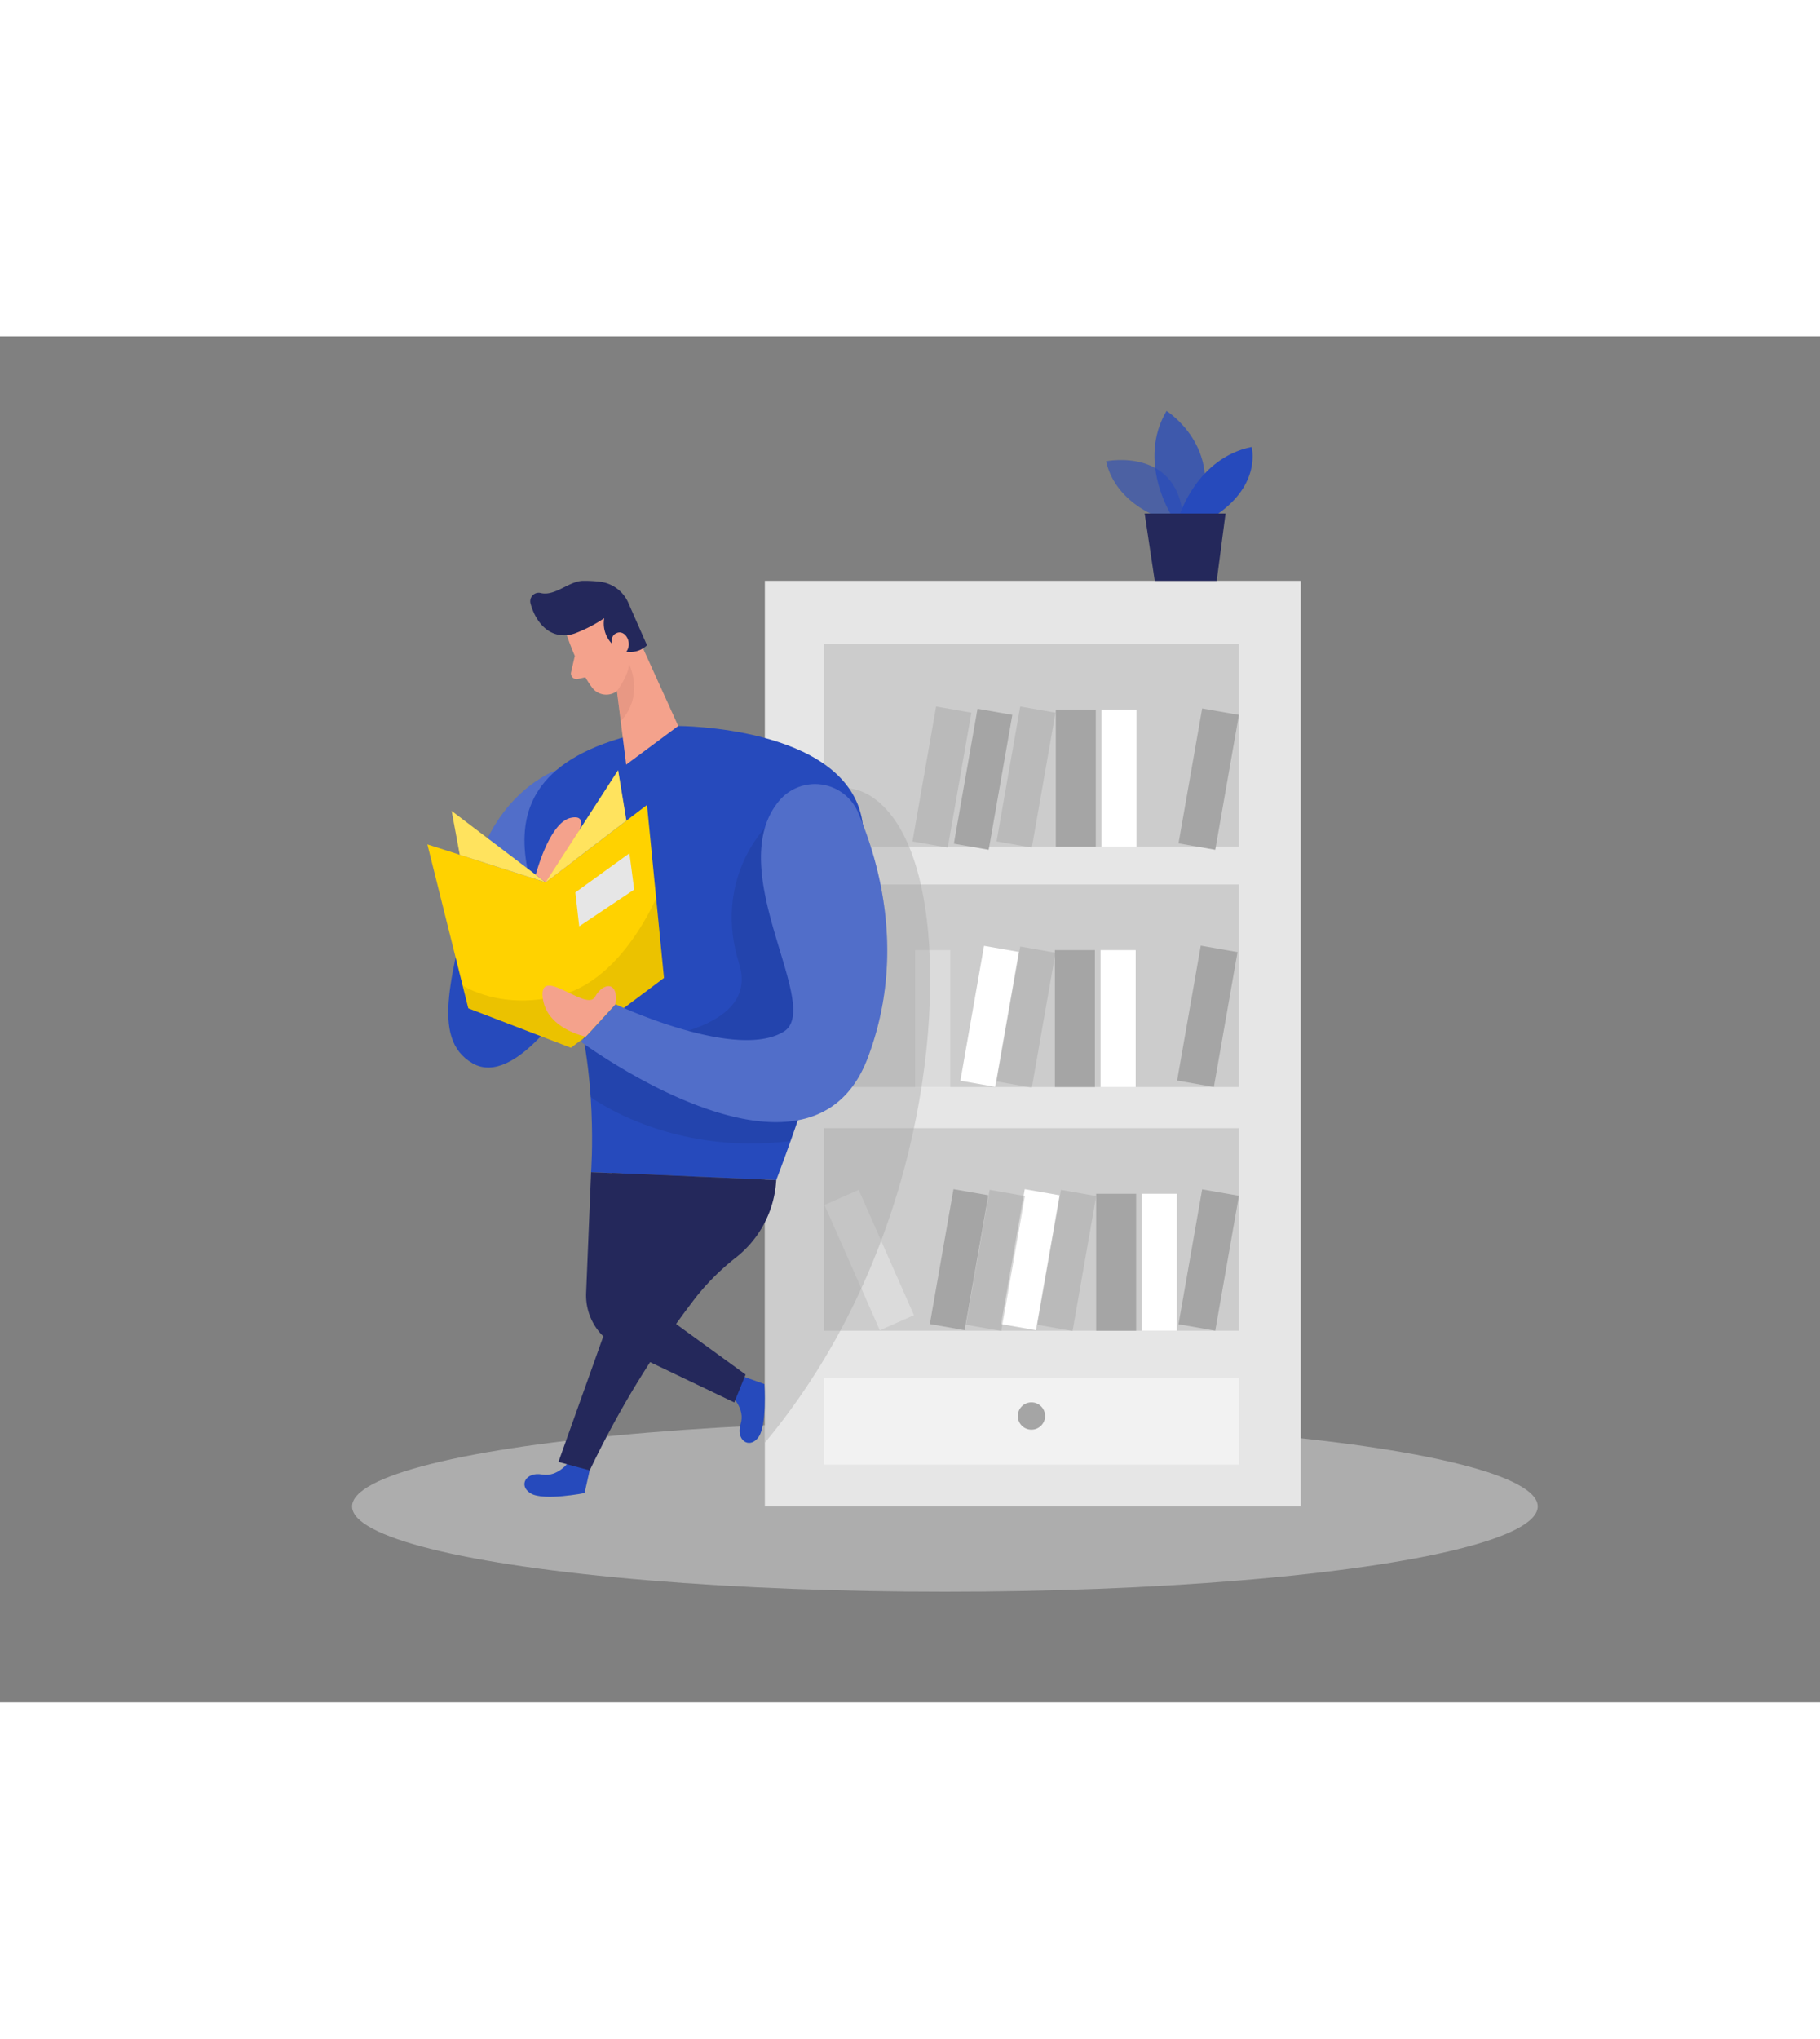 <svg id="Layer_1" data-name="Layer 1" xmlns="http://www.w3.org/2000/svg" viewBox="0 0 400 300" data-imageid="doctor-1" imageName="Book Lover" class="illustrations_image" style="width: 268px;"><rect x="0" y="0" width="400" height="300" fill="#808080" stroke="none"/><title>#14 book lover</title><ellipse cx="207.67" cy="256.99" rx="130.29" ry="18.73" fill="#e6e6e6" opacity="0.45"/><path d="M125,247.21s-2.39,3.4-5.88,2.76-5.3,2.45-2.47,4.16,11.83-.08,11.83-.08l1.12-5Z" fill="#264abc" class="target-color"/><rect x="168.1" y="53.69" width="117.77" height="203.31" fill="#e6e6e6"/><path d="M122.29,95.28s-14.19,4.88-18.44,24.63-9.5,34.25,0,39.75,22-15.09,22-15.09Z" fill="#264abc" class="target-color"/><path d="M125.89,144.57l-3.6-49.29s-14.19,4.88-18.44,24.63" fill="#fff" opacity="0.2"/><path d="M256.08,40.22s-10.68-2.87-13-12.79c0,0,16.51-3.4,17,13.65Z" fill="#264abc" opacity="0.58" class="target-color"/><path d="M257.38,39.15s-7.5-11.74-1-22.78c0,0,12.6,7.92,7.08,22.78Z" fill="#264abc" opacity="0.73" class="target-color"/><path d="M259.3,39.15s3.89-12.45,15.78-14.86c0,0,2.26,8.07-7.65,14.86Z" fill="#264abc" class="target-color"/><polygon points="251.57 38.91 253.79 53.69 267.41 53.69 269.35 38.91 251.57 38.91" fill="#24285b"/><rect x="186.94" y="187.84" width="8.2" height="30.08" transform="translate(-65.66 94.44) rotate(-23.82)" fill="#fff"/><rect x="181.1" y="67.58" width="91.18" height="44.49" fill="#a5a5a5" opacity="0.4"/><rect x="201.13" y="134.8" width="7.72" height="30.08" fill="#fff"/><path d="M186.6,99.28s12.77,0,16.77,26.39S201.13,203.36,168.1,243V164.87Z" fill="#a5a5a5" opacity="0.4"/><rect x="181.1" y="120.38" width="91.18" height="44.49" fill="#a5a5a5" opacity="0.4"/><path d="M149.06,85.57s36,0,40.29,20-18.75,79.75-18.75,79.75l-40.69-1.75s1.7-22.25-4.43-40.25S96.52,93.07,149.06,85.57Z" fill="#264abc" class="target-color"/><path d="M168.1,108s-11.43,11.52-5.66,29.77-34,17.75-34,17.75,1.09,6.44,1.34,11.53c0,0,17.24,13,43.94,9.69l1.6-4.57,6.84-16.81Z" opacity="0.08"/><path d="M124.58,65.64S127,73,130.16,77.17a3.88,3.88,0,0,0,5.45.72c2.09-1.64,4.44-4.46,3.64-8.55l-.52-7.1a6.92,6.92,0,0,0-5.7-5.61C127.8,55.45,122.9,61.25,124.58,65.64Z" fill="#f4a28c"/><polygon points="140.27 66.19 149.06 85.57 137.62 94.06 135.33 75.84 140.27 66.19" fill="#f4a28c"/><path d="M126.47,65.19a31.63,31.63,0,0,0,6.33-3.29,6.41,6.41,0,0,0,2.76,6.49,5.24,5.24,0,0,0,6.64-.55l-4-9.07a7.86,7.86,0,0,0-6.4-4.89,29.73,29.73,0,0,0-3.68-.19c-3.07.06-6.17,3.45-9.28,2.68a1.86,1.86,0,0,0-2.24,2.28c.77,3,3.12,7.1,7.52,7A7.35,7.35,0,0,0,126.47,65.19Z" fill="#24285b"/><path d="M134.71,68.51s-1.11-2.76,1-3.42,3.77,3.31,1.14,4.86Z" fill="#f4a28c"/><path d="M126.33,70.18l-.82,3.58A1.24,1.24,0,0,0,127,75.24l2.93-.64Z" fill="#f4a28c"/><path d="M135.61,77.89s2.62-3.6,2.63-5.91c0,0,3.52,6.72-1.82,12.55Z" fill="#ce8172" opacity="0.31"/><polygon points="93.93 111.58 102.93 147.58 125.48 156.24 145.93 140.91 142.2 102.91 119.93 119.91 93.93 111.58" fill="#ffd200"/><polygon points="119.93 119.91 99.27 104.24 101.05 113.86 119.93 119.91" fill="#ffd200"/><polygon points="119.93 119.91 99.27 104.24 101.05 113.86 119.93 119.91" fill="#fff" opacity="0.37"/><path d="M144.21,123.35S137,140.77,123.7,144.57s-22-2-22-2l1.25,5,22.55,8.66,20.45-15.33Z" opacity="0.08"/><path d="M171.4,101.82a10.29,10.29,0,0,1,17.21,2.8c4.86,11.45,10.44,31.77,2.11,53.82-12.75,33.75-63-3.5-63-3.5l7.55-8.25s26.47,12.5,37,6C181,147.25,158.35,117,171.4,101.82Z" fill="#264abc" class="target-color"/><path d="M171.4,101.82a10.29,10.29,0,0,1,17.21,2.8c4.86,11.45,10.44,31.77,2.11,53.82-12.75,33.75-63-3.5-63-3.5l7.55-8.25s26.47,12.5,37,6C181,147.25,158.35,117,171.4,101.82Z" fill="#fff" opacity="0.2"/><path d="M128.73,153.8s-8.8-1.72-9.47-8.72,9.67,3.33,11.5,0,5.31-3.45,4.49,1.61Z" fill="#f4a28c"/><path d="M117.75,118.26s2.94-11.52,7.73-12.52c2.87-.6,2.44,1.5,1.64,3.28a9.71,9.71,0,0,0-.82,5.28l.09.68-6.46,4.93Z" fill="#f4a28c"/><polygon points="119.93 119.91 135.85 95.28 137.67 106.37 119.93 119.91" fill="#ffd200"/><polygon points="119.93 119.91 135.85 95.28 137.67 106.37 119.93 119.91" fill="#fff" opacity="0.37"/><path d="M160.77,232.73s3.09,2.79,2,6.18,1.79,5.56,3.83,3S168,230.12,168,230.12l-4.81-1.73Z" fill="#264abc" class="target-color"/><polygon points="126.45 122.13 127.3 129.58 139.38 121.5 138.34 113.53 126.45 122.13" fill="#e6e6e6"/><path d="M129.61,249.07l-6.87-1.86,19.46-54.46-7.78-9,36.18,1.56a23.25,23.25,0,0,1-8.72,16.9,52.57,52.57,0,0,0-9.06,9A211.64,211.64,0,0,0,129.61,249.07Z" fill="#24285b"/><rect x="261.54" y="82.22" width="8.2" height="30.08" transform="translate(20.81 -44.45) rotate(9.95)" fill="#a5a5a5"/><rect x="212.17" y="82.25" width="7.77" height="30.08" transform="translate(20.07 -35.88) rotate(9.95)" fill="#a5a5a5"/><rect x="221.56" y="81.76" width="7.87" height="30.08" transform="translate(20.12 -37.52) rotate(9.95)" fill="#a5a5a5" opacity="0.44"/><rect x="213.6" y="134.31" width="7.77" height="30.08" transform="translate(29.09 -35.34) rotate(9.95)" fill="#fff"/><rect x="221.56" y="134.47" width="7.87" height="30.08" transform="translate(29.23 -36.72) rotate(9.95)" fill="#a5a5a5" opacity="0.44"/><rect x="203.07" y="81.76" width="7.87" height="30.08" transform="translate(19.85 -34.32) rotate(9.95)" fill="#a5a5a5" opacity="0.44"/><rect x="232.04" y="82" width="8.79" height="30.08" fill="#a5a5a5"/><rect x="242.06" y="82" width="7.72" height="30.08" fill="#fff"/><rect x="181.1" y="173.91" width="91.18" height="44.49" fill="#a5a5a5" opacity="0.4"/><rect x="261.54" y="187.84" width="8.2" height="30.08" transform="translate(39.06 -42.86) rotate(9.95)" fill="#a5a5a5"/><rect x="240.91" y="188.32" width="8.79" height="30.08" fill="#a5a5a5"/><rect x="250.94" y="188.32" width="7.72" height="30.08" fill="#fff"/><rect x="261.23" y="134.31" width="8.2" height="30.08" transform="translate(29.81 -43.61) rotate(9.95)" fill="#a5a5a5"/><rect x="231.85" y="134.8" width="8.79" height="30.08" fill="#a5a5a5"/><rect x="241.88" y="134.8" width="7.72" height="30.08" fill="#fff"/><rect x="181.1" y="228.73" width="91.18" height="19.07" fill="#f2f2f2"/><circle cx="226.69" cy="237.13" r="3" fill="#a5a5a5"/><rect x="222.55" y="187.76" width="7.77" height="30.08" transform="translate(38.46 -36.08) rotate(9.95)" fill="#fff"/><rect x="230.5" y="187.92" width="7.87" height="30.08" transform="translate(38.61 -37.46) rotate(9.95)" fill="#a5a5a5" opacity="0.44"/><rect x="206.89" y="187.76" width="7.77" height="30.08" transform="translate(38.22 -33.38) rotate(9.95)" fill="#a5a5a5"/><rect x="214.84" y="187.92" width="7.87" height="30.08" transform="translate(38.37 -34.76) rotate(9.95)" fill="#a5a5a5" opacity="0.44"/><path d="M129.91,183.58l-1.09,26.54A12.59,12.59,0,0,0,136,222l25.38,12.15,2.49-6.13-14.76-10.72a11.11,11.11,0,0,1-4-12.49l6.75-20.27Z" fill="#24285b"/></svg>